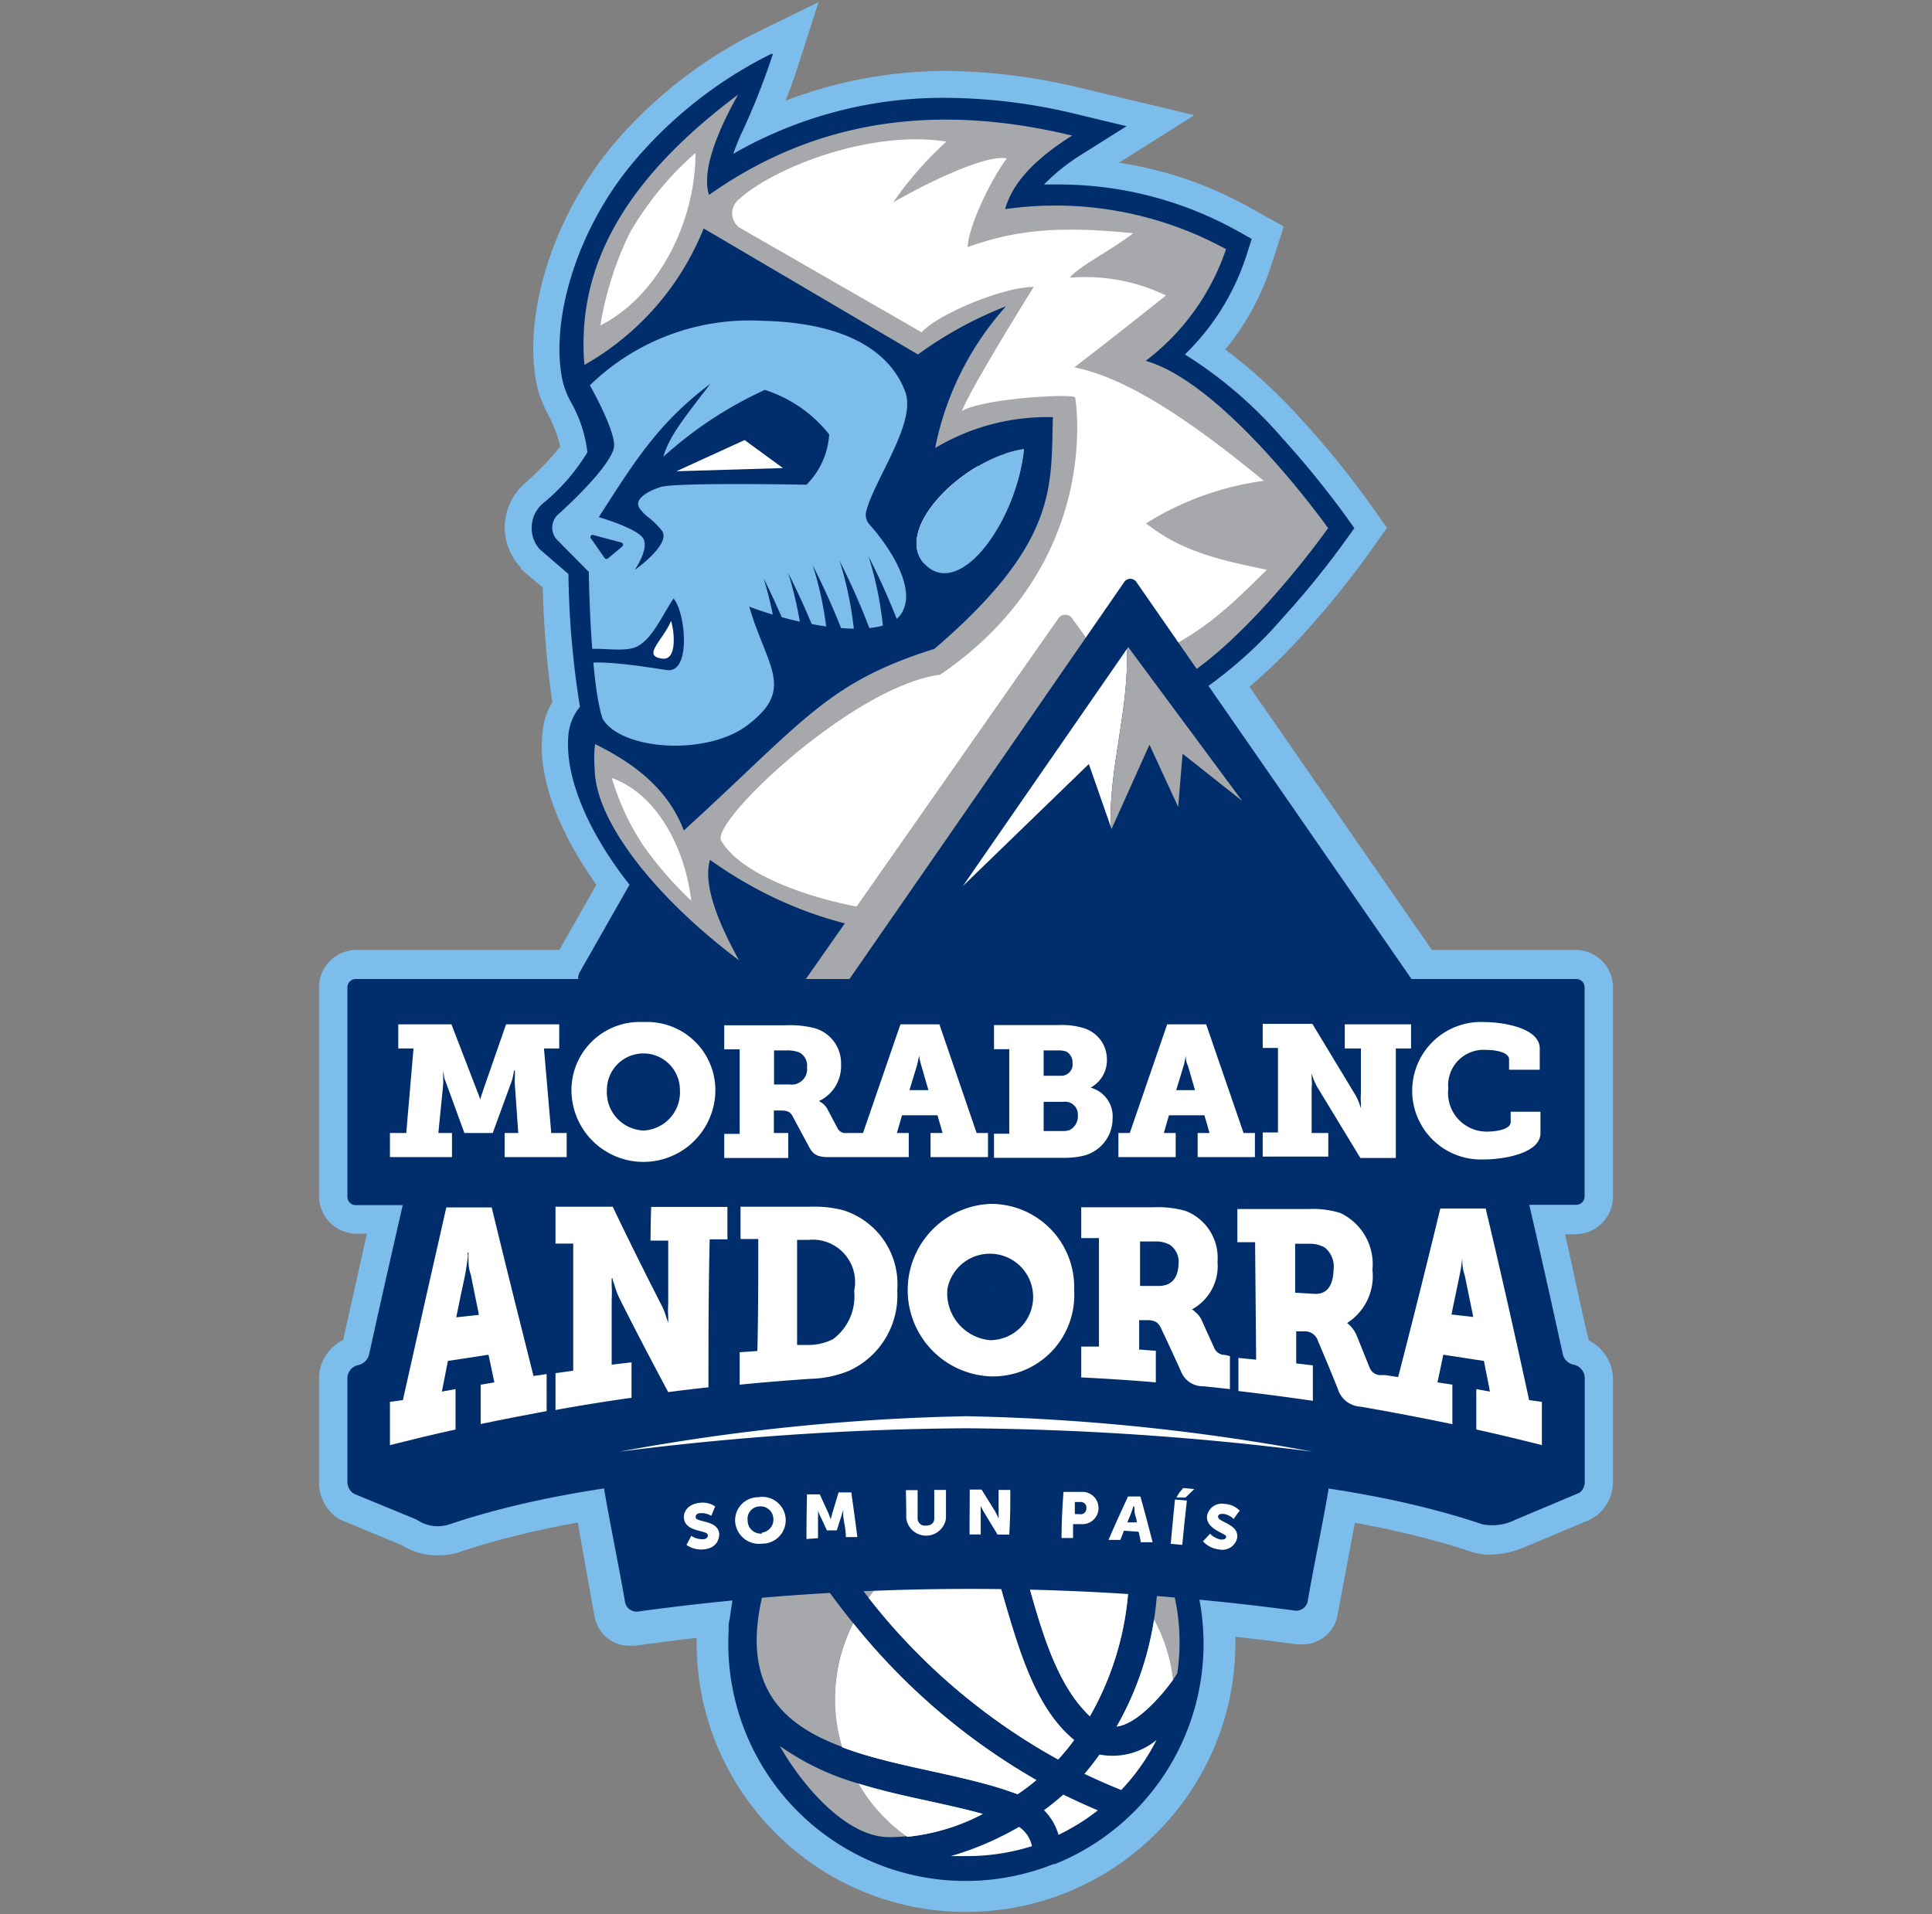 <svg id="Layer_1" data-name="Layer 1" xmlns="http://www.w3.org/2000/svg" viewBox="0 0 109 108"><rect x="0" y="0" width="109" height="108" fill="#808080" stroke="none"/><defs><style>.cls-1{fill:#7cbdeb;}.cls-2{fill:#002e6d;}.cls-3{fill:#fff;}.cls-4{fill:#a6a8ab;}.cls-5{fill:#cfd1d0;}</style></defs><path class="cls-1" d="M73.37,92.78l-.22,0a146.14,146.14,0,0,0-18.64-1.32,144.5,144.5,0,0,0-18.65,1.4l-.21,0a2,2,0,0,1-2.1-1.63c-.45-2.44-.87-4.88-1.31-7.33a2,2,0,0,1,.36-1.49,2,2,0,0,1,1.35-.8,155.57,155.57,0,0,1,20.55-1.3,159.6,159.6,0,0,1,20.56,1.57,2,2,0,0,1,1.35.79,1.91,1.91,0,0,1,.36,1.47c-.25,1.39-.7,3.73-1.31,7A2,2,0,0,1,73.37,92.78Z"/><circle class="cls-1" cx="54.5" cy="92.68" r="15.2"/><path class="cls-2" d="M41.11,92a13.39,13.39,0,0,0,18.33,13.18l.08,0a.43.43,0,0,0,0,0,13.4,13.4,0,0,0,4.18-22.17v0h0a13.4,13.4,0,0,0-22.37,7.26c-.06.35-.11.7-.15,1A2.44,2.44,0,0,0,41.11,92Z"/><path class="cls-3" d="M63.26,101c-.71-.28-1.4-.59-2.08-.91.3-.35.58-.71.85-1.09a3.93,3.93,0,0,0,3.22-.82A12,12,0,0,1,63.26,101Z"/><path class="cls-3" d="M59.72,103.53a3.23,3.23,0,0,0-.82-1.39c.38-.28.75-.58,1.09-.88.64.31,1.29.61,1.95.89A12.11,12.11,0,0,1,59.72,103.53Z"/><path class="cls-3" d="M54.51,104.73q-.43,0-.87,0a17,17,0,0,0,3.85-1.65,1.72,1.72,0,0,1,.73,1.09A12.19,12.19,0,0,1,54.51,104.73Z"/><path class="cls-4" d="M65.27,87.28a18,18,0,0,1-.16,4.1,9.34,9.34,0,0,1,1.07,3.4l.24-.36A12,12,0,0,0,65.27,87.28Z"/><path class="cls-4" d="M48.44,100.64A14.79,14.79,0,0,1,44,98.52c1.07,1.93,3.61,5.14,6.16,5.14a9.42,9.42,0,0,0,1.06-.06A9.48,9.48,0,0,1,48.44,100.64Z"/><path class="cls-4" d="M48.14,91.59a43.54,43.54,0,0,1-3.77-5.44c-3.54,8-1,10.88,3.15,12.42a9.42,9.42,0,0,1,.62-7Z"/><path class="cls-4" d="M63.68,89.4a11.22,11.22,0,0,0-1.07-5.63,12.43,12.43,0,0,0-8.26-3.14,16.17,16.17,0,0,1,2.81,5.75A9.53,9.53,0,0,1,63.68,89.4Z"/><path class="cls-4" d="M55.49,86.44a14.12,14.12,0,0,0-3.16-5.61,12.14,12.14,0,0,0-6.9,3.92A41.63,41.63,0,0,0,49,90.15,9.6,9.6,0,0,1,55.49,86.44Z"/><path class="cls-5" d="M63,97.42c1.11-.13,2.47-1.65,3.18-2.64a9.34,9.34,0,0,0-1.07-3.4A17.57,17.57,0,0,1,63,97.42Z"/><path class="cls-3" d="M63,97.42c1.11-.13,2.47-1.65,3.18-2.64a9.34,9.34,0,0,0-1.07-3.4A17.57,17.57,0,0,1,63,97.42Z"/><path class="cls-5" d="M48.44,100.64a9.48,9.48,0,0,0,2.75,3,11.64,11.64,0,0,0,4.26-1.29C53.12,101.71,50.72,101.35,48.44,100.64Z"/><path class="cls-3" d="M48.44,100.64a9.48,9.48,0,0,0,2.75,3,11.64,11.64,0,0,0,4.26-1.29C53.12,101.71,50.72,101.35,48.44,100.64Z"/><path class="cls-5" d="M58.47,100.44a36.45,36.45,0,0,1-10.33-8.85,9.42,9.42,0,0,0-.62,7c3,1.14,6.94,1.53,9.89,2.65A11.56,11.56,0,0,0,58.47,100.44Z"/><path class="cls-3" d="M58.47,100.44a36.45,36.45,0,0,1-10.33-8.85,9.42,9.42,0,0,0-.62,7c3,1.14,6.94,1.53,9.89,2.65A11.56,11.56,0,0,0,58.47,100.44Z"/><path class="cls-5" d="M63.68,89.4a9.53,9.53,0,0,0-6.52-3c1.23,3.92,1.93,8.17,4.33,10.44A16.82,16.82,0,0,0,63.68,89.4Z"/><path class="cls-3" d="M63.68,89.4a9.53,9.53,0,0,0-6.52-3c1.23,3.92,1.93,8.17,4.33,10.44A16.82,16.82,0,0,0,63.68,89.4Z"/><path class="cls-5" d="M59.7,99.28a12.93,12.93,0,0,0,.9-1.1c-2.9-2.38-3.6-7.36-5.11-11.74A9.6,9.6,0,0,0,49,90.15,35.07,35.07,0,0,0,59.7,99.28Z"/><path class="cls-3" d="M59.7,99.28a12.93,12.93,0,0,0,.9-1.1c-2.9-2.38-3.6-7.36-5.11-11.74A9.6,9.6,0,0,0,49,90.15,35.07,35.07,0,0,0,59.7,99.28Z"/><path class="cls-1" d="M24.7,87.76a3.69,3.69,0,0,1-2-.56l-3.38-1.4-.21-.1A2.43,2.43,0,0,1,18,83.62V77.78a2.42,2.42,0,0,1,1.36-2.17c.29-1.29.78-3.49,1.34-6h-.59A2.12,2.12,0,0,1,18,67.53V55.71a2.11,2.11,0,0,1,2.11-2.11H88.93A2.11,2.11,0,0,1,91,55.71V67.53a2.12,2.12,0,0,1-2.11,2.11h-.59c.55,2.44,1,4.67,1.34,6A2.44,2.44,0,0,1,91,77.78v5.84a2.39,2.39,0,0,1-.93,1.9l-.37.23-3.6,1.51a5.24,5.24,0,0,1-2,.46,3.3,3.3,0,0,1-1-.13l0,0c-8.1-2.72-18.54-3.1-28.62-3.1s-20.52.38-28.61,3.1A3.75,3.75,0,0,1,24.7,87.76Z"/><path class="cls-1" d="M32.25,57.67a1.57,1.57,0,0,1-1.36-.81,2.16,2.16,0,0,1,0-2.08l9.19-16.2a1.58,1.58,0,0,1,1.37-.83,1.56,1.56,0,0,1,1.36.83L52,54.78a2.14,2.14,0,0,1,0,2.08,1.55,1.55,0,0,1-1.35.81Z"/><path class="cls-1" d="M42.67,57.86a26.08,26.08,0,0,1-8.4-7.09c-2.67-3.48-4-6.86-3.65-9.54a3.73,3.73,0,0,1,.54-1.6,55.69,55.69,0,0,1-.54-6.48l-1.18-1L29.36,32a3.31,3.31,0,0,1-.88-2.44,3.37,3.37,0,0,1,1.13-2.29,16.42,16.42,0,0,0,2-2.07,7.86,7.86,0,0,0-.71-1.86,6.16,6.16,0,0,1-.64-1.74c-.78-4.13,1.12-9.79,4.63-13.78a25.56,25.56,0,0,1,8-6.09L46.18.12,45,3.79c-.2.63-.43,1.25-.68,1.89A25.47,25.47,0,0,1,53.37,4a33.68,33.68,0,0,1,7.75,1l6.26,1.5L63.13,9.18a21.8,21.8,0,0,1,7.36,2.52l1.94,1.08-.68,2.11a14.56,14.56,0,0,1-2.62,4.83,30.38,30.38,0,0,1,4.34,4,49.78,49.78,0,0,1,3.67,4.5l1.11,1.56-1.11,1.57a51.42,51.42,0,0,1-3.67,4.5,31,31,0,0,1-4.34,4,14.61,14.61,0,0,1,2.62,4.82l.68,2.12-1.94,1.08a21.78,21.78,0,0,1-7.36,2.51l4.25,2.68-6.26,1.49a33.14,33.14,0,0,1-7.75,1,25.48,25.48,0,0,1-9.1-1.64c.23.62.45,1.22.64,1.83l1.27,4Z"/><path class="cls-1" d="M46.57,59.69a2,2,0,0,1-1.79-1.13,2.62,2.62,0,0,1,.15-2.64L62,31.22a2,2,0,0,1,3.28,0l17.11,24.7a2.62,2.62,0,0,1,.14,2.64,2,2,0,0,1-1.79,1.13Z"/><path class="cls-2" d="M41.23,39.84c.12-.2.3-.2.41,0l4.41,7.77,4.12,7.26c.18.32,0,.86-.2.86H32.91c-.26,0-.39-.54-.21-.86l4.13-7.26Z"/><path class="cls-2" d="M75.91,29.1a52.09,52.09,0,0,0-3.54-4.35A24.24,24.24,0,0,0,66.85,20a13.59,13.59,0,0,0,3.47-5.58l.3-.94L69.76,13a20.7,20.7,0,0,0-10.19-2.59H58.9a11.47,11.47,0,0,1,2.23-1.76l2.43-1.53-2.79-.67a31.76,31.76,0,0,0-7.4-.93,23.74,23.74,0,0,0-12,3.16c.12-.34.27-.74.48-1.19a38.89,38.89,0,0,0,1.67-4.19l.09-.26-.1,0A24.29,24.29,0,0,0,36,8.84c-3.34,3.79-4.95,9-4.29,12.51a4.89,4.89,0,0,0,.49,1.32,7.47,7.47,0,0,1,.94,2.85,11.29,11.29,0,0,1-2.54,2.91A1.82,1.82,0,0,0,30,29.68,1.77,1.77,0,0,0,30.46,31l0,0,1.61,1.39a50.68,50.68,0,0,0,.65,7.49,2.89,2.89,0,0,0-.64,1.48c-.27,2.31,1,5.44,3.35,8.45a24.77,24.77,0,0,0,7.92,6.68l.25.13-.15-.46a34.68,34.68,0,0,0-1.61-4.11c-.21-.46-.36-.85-.48-1.2a23.74,23.74,0,0,0,12,3.16,32.27,32.27,0,0,0,7.4-.92l2.79-.67-2.43-1.53a11.47,11.47,0,0,1-2.23-1.76h.67A20.7,20.7,0,0,0,69.76,46.6l.86-.48-.3-.95a13.72,13.72,0,0,0-3.47-5.58,24.16,24.16,0,0,0,5.52-4.73,49.54,49.54,0,0,0,3.54-4.36l.5-.7Z"/><path class="cls-3" d="M55.26,25.75c-3.12.45-6.81,4.18-5,5.93S54.89,29.37,55.26,25.75Z"/><path class="cls-4" d="M74.93,29.8s-5.79-8.15-10.29-9.44a13.21,13.21,0,0,0,4.53-6.3A20.05,20.05,0,0,0,56.71,11.8c.37-1.38,1.56-2.76,3.78-4.15C53.25,5.91,46.34,6.52,40,11c-.37-1.18.21-3.1,1.64-5.66-6.52,4.88-9.41,10-8.58,16.05,3.15-1.83,5.89-1.91,6.9-4.75,3.65,2.14,6.26,2.09,9.91,4.23,2-.82-.68,2.57,1.31,1.75-1.92,2.37,0,1.79-.4,4.26,1.82-1.08,3.79-2.83,6-2.79-.1,3.53.31,6.43-6,11.82-5.51,1.73-4.4-3.38-10.53,2.22-1.52-2.76-4.91,1.49-6.44,3.39-.25.31-.34.67-.25,2.07.18,3,3.61,7.2,8.14,10.6-1.43-2.57-2-4.48-1.64-5.67,6.37,4.53,13.28,5.13,20.52,3.4-2.22-1.39-3.41-2.78-3.78-4.15a20.05,20.05,0,0,0,12.46-2.27,13.14,13.14,0,0,0-4.53-6.29C69.14,38,74.93,29.8,74.93,29.8Z"/><path class="cls-3" d="M66.2,42.82a24.83,24.83,0,0,0-5.56-4.19c6-1.94,7.5-3.16,10.83-6.48-2.58-.54-4.77-1-6.81-2.62a16.73,16.73,0,0,1,6.64-2.4c-3-2.46-7.27-5.75-10.69-6.4,0,0,2.72-2.09,5.17-4.06a10.48,10.48,0,0,0-5.42-1c.47-.63,2.41-1.59,3.57-2.51-4-.4-6.48-.24-9.33.78,0-1,1.17-3.61,2.2-5-1-.22-3.81,1-6.41,2.48a20.13,20.13,0,0,1,3-3.43c-4.24-.68-9.72,1.45-11.69,3.25a1,1,0,0,0,0,1.59L52,18.75c.87-1,4.57-2.56,6.32-2.56,0,0-3.49,5.58-4.05,7,1.25-.73,6.39-1,6.39-.76,0,0,1.66,9.33-7.62,15.64-4.91.64-13,8.33-12.35,9.37,1.54,2.6,8,4.24,12.66,4.24h.06a20.27,20.27,0,0,1-3-3.44c2.6,1,4.72,1.69,5.86,1.63a11.76,11.76,0,0,1-2.74-4.41,80.37,80.37,0,0,0,9.11.6,23.15,23.15,0,0,1-2.84-2.74C62.7,43.58,64.9,43.46,66.2,42.82Z"/><path class="cls-2" d="M38.58,46.86c6.78-6.18,8.06-8.34,14.14-10.25,7-6,6.57-9.16,6.68-13.07a12.29,12.29,0,0,0-6.64,1.74,16.84,16.84,0,0,1,4-8A22,22,0,0,0,51.79,20L39.7,12.89a15.45,15.45,0,0,1-7.11,7.91c0,.22-.05.2,0,.42l.8.8,9.73,3.06-.24.47-4.21.52,2,3.74-2,3.75,4.21.52.24.47-9.73,3.06,2.75,3c-1.4.28-2.74.07-3,1.13C33.91,42.24,37.31,43.49,38.58,46.86ZM57.77,25.34c-.4,4-3.59,8.47-5.55,6.54S54.33,25.83,57.77,25.34Z"/><path class="cls-1" d="M34,40.56c1.08,1.8,6,2.12,8.27.28,2.57-2,1-3.21,0-6.61,3.15,1.19,7.47,1.84,8.51.49s-.53-3.79-1.72-5.12a.82.82,0,0,1-.19-.75c.49-1.86,2.85-5,2.2-6.75s-2.6-3.88-8.09-4a12.91,12.91,0,0,0-9.7,3.64s1.55,2.73,1.35,3.55c-.3,1.21-3.11,3.71-3.11,3.71a1,1,0,0,0-.09,1.46l1.79,1.81S33.3,38.52,34,40.56Z"/><path class="cls-2" d="M33.37,30.42l.75,1.08a.13.13,0,0,0,.19,0l.79-.66a.13.13,0,0,0-.05-.23l-1.54-.41A.13.13,0,0,0,33.37,30.42Z"/><path class="cls-2" d="M33.78,29.18s2.2.63,2.52,1.22-.49,1.76-.49,1.76,2.14-1.5,1.51-2.25-.86-.71-1.22-1.21.35-.95,1.17-1.22,8.23-.13,8.23-.13a4.39,4.39,0,0,0,1.28-2.84A7.55,7.55,0,0,0,43.15,22a22.31,22.31,0,0,0-5.72,3.77c.31-1.19,1.41-2.48,2.65-4.12C37.12,23.89,35.83,26,33.78,29.18Z"/><polygon class="cls-3" points="38.16 26.59 42.01 24.83 44.17 26.41 38.16 26.59"/><path class="cls-1" d="M52.22,31.88c2,1.93,5.15-2.54,5.55-6.54C54.33,25.83,50.25,30,52.22,31.88Z"/><path class="cls-2" d="M49,31.39a20,20,0,0,1,.85,4.32l.46-.15.47-.15A39.76,39.76,0,0,0,49,31.39Z"/><path class="cls-2" d="M47.37,31.65A20,20,0,0,1,48.22,36l.47-.15.46-.14A38.86,38.86,0,0,0,47.37,31.65Z"/><path class="cls-2" d="M45.85,31.89a19.43,19.43,0,0,1,.85,4.32l.47-.15.47-.14A42.57,42.57,0,0,0,45.85,31.89Z"/><path class="cls-2" d="M44.47,32.34a20,20,0,0,1,.85,4.32l.46-.14.47-.15A39.82,39.82,0,0,0,44.47,32.34Z"/><path class="cls-2" d="M43.08,32.63A20,20,0,0,1,43.92,37l.47-.14.47-.15A40.83,40.83,0,0,0,43.08,32.63Z"/><path class="cls-3" d="M33.87,18.36a18.91,18.91,0,0,1,1.64-5.18,17.69,17.69,0,0,1,3.73-4.55C39.23,12.7,37,16.8,33.87,18.36Z"/><path class="cls-3" d="M34.52,43.9a14.08,14.08,0,0,0,1.74,3.76A20.09,20.09,0,0,0,39,50.82C38.63,47.74,37,44.78,34.52,43.9Z"/><path class="cls-4" d="M44.38,56.79,59.72,34.88a.47.47,0,0,1,.76,0L65,41.14a.49.49,0,0,1,0,.51l-9.7,17.86a.47.47,0,0,1-.43.25l-11.22-.45a.49.49,0,0,1-.46-.54L43.45,57C43.46,56.93,44.33,56.86,44.38,56.79Z"/><path class="cls-2" d="M63.4,32.88a.42.42,0,0,1,.74,0l8,11.53,7.46,10.78c.33.47.1,1.27-.36,1.27H48.33c-.46,0-.69-.8-.37-1.27l7.47-10.78Z"/><path class="cls-3" d="M63.57,36.63,54.32,50l7.11-6.89,1.23,3.52C62.56,43.3,63.71,40,63.57,36.63Z"/><path class="cls-4" d="M63.65,36.51l-.08.12c.14,3.38-1,6.67-.91,10l.05.15,2.14-4.76,1.62,3.51.25-3,3.36,2.66Z"/><path class="cls-2" d="M88.78,77h0a.78.78,0,0,1-.61-.59c-.32-1.48-1.1-5-1.89-8.43h2.65a.47.47,0,0,0,.47-.47V55.71a.47.47,0,0,0-.47-.47H20.07a.47.47,0,0,0-.47.47V67.53a.47.47,0,0,0,.47.47h2.65c-.79,3.46-1.57,6.92-1.89,8.4a.81.81,0,0,1-.6.62.77.77,0,0,0-.63.76v5.84a.79.79,0,0,0,.38.67l3.52,1.45a2.09,2.09,0,0,0,1.86.27c7.83-2.63,17.79-3.18,29.14-3.18s21.32.55,29.14,3.18a2.92,2.92,0,0,0,1.86-.26l3.61-1.52h0a.77.77,0,0,0,.3-.61V77.78A.79.79,0,0,0,88.78,77ZM55.87,72.89s0-.1,0-.15a.31.31,0,0,1,0-.1s0,.08,0,.13S55.87,72.85,55.87,72.89Z"/><path class="cls-3" d="M30.69,59.16h.86V57.8h-3l-1.29,3.71-.18.55a2.07,2.07,0,0,0,0,.22h0a2.07,2.07,0,0,0,0-.22c0-.13-.09-.31-.18-.55L25.47,57.8h-3v1.36h.86l-.41,4.77H22v1.36h3.5V63.93h-.77L25,61.24a4.91,4.91,0,0,0,0-.54l0-.3h0a2.74,2.74,0,0,0,.05.28c0,.16.1.36.15.51l1,2.74H27.8l1-2.74a2.29,2.29,0,0,0,.15-.51A2.74,2.74,0,0,0,29,60.4h.05l0,.3a4.91,4.91,0,0,0,0,.54l.19,2.69h-.77v1.36h3.5V63.93H31.1Z"/><path class="cls-3" d="M36.3,57.67a3.85,3.85,0,0,0-4.06,3.83,4.06,4.06,0,0,0,8.12,0A3.85,3.85,0,0,0,36.3,57.67Zm0,6.12a2.16,2.16,0,0,1-2.06-2.29,2.06,2.06,0,1,1,4.12,0A2.16,2.16,0,0,1,36.3,63.79Z"/><path class="cls-3" d="M53,57.8h-2.2l-2.11,6.13h-.92a.49.49,0,0,1-.5-.24l-.59-1.11a1,1,0,0,0-.31-.35,1.51,1.51,0,0,0-.17-.1v0a2.17,2.17,0,0,0,1.25-2.06A2.05,2.05,0,0,0,45.9,58a5.58,5.58,0,0,0-1.55-.15H40.86v1.36h.87v4.77h-.87v1.36h3.61V63.93h-.81V62.66h.39c.4,0,.54.09.67.33l.94,1.75c.22.41.48.55,1.09.55h4.52V63.93H50.6l.29-1h2l.29,1H52.5v1.36h3.24V63.93H55.1Zm-8.45,3.39h-.88V59.27h.69a1.83,1.83,0,0,1,.75.12.83.83,0,0,1,.42.83A.87.87,0,0,1,44.54,61.19Zm6.76.32.42-1.38c.07-.25.09-.43.13-.57a1.64,1.64,0,0,0,0-.22h0l0,.22c0,.14.05.32.12.57l.4,1.38Z"/><path class="cls-3" d="M61.53,61.37v0a1.76,1.76,0,0,0,.92-1.6A1.84,1.84,0,0,0,61.1,58a4.24,4.24,0,0,0-1.41-.16H56.08v1.36h.86v4.77h-.86v1.36h3.81a5.06,5.06,0,0,0,1.16-.1,2.16,2.16,0,0,0,1.72-2.1A1.68,1.68,0,0,0,61.53,61.37Zm-2.65-2.1h.8a1.31,1.31,0,0,1,.47.06.69.69,0,0,1,.36.65.64.64,0,0,1-.68.72h-.95Zm1.47,4.49a1,1,0,0,1-.36.06H58.88V62.17H60a.72.72,0,0,1,.81.77A.86.86,0,0,1,60.35,63.76Z"/><path class="cls-3" d="M68.05,57.8h-2.2l-2.11,6.13H63.1v1.36h3.23V63.93h-.67l.29-1h2l.29,1h-.67v1.36H70.8V63.93h-.64Zm-1.69,3.71.42-1.38c.07-.25.09-.43.12-.57a.83.83,0,0,0,0-.22h0l0,.22c0,.14,0,.32.12.57l.4,1.38Z"/><path class="cls-3" d="M75.87,59.16h.91V61.7a3.32,3.32,0,0,0,0,.54l0,.3h0l-.09-.28a3.06,3.06,0,0,0-.23-.49l-2.42-4H71.24v1.36h.86v4.77h-.86v1.36h3.7V63.93H74V61.41a2.5,2.5,0,0,0,0-.54l0-.29h0l.09.27a3.6,3.6,0,0,0,.23.49l2.43,4h2V59.16h.86V57.8H75.87Z"/><path class="cls-3" d="M85.23,62.73v.58c0,.45-.94.54-1.29.54a2.18,2.18,0,0,1-2.23-2.43,2,2,0,0,1,2.13-2.18c.51,0,1.3.12,1.3.54v.58h1.73V59.17c0-1.21-2.18-1.5-3.12-1.5a3.88,3.88,0,1,0,0,7.75c1.07,0,3.16-.34,3.16-1.48V62.73Z"/><path class="cls-3" d="M27.74,68.13H25.18Q24,73.32,22.73,79L22,79.1v2.44c1.23-.31,2.46-.61,3.7-.88V78.38l-.77.14c.11-.58.23-1.16.34-1.73l2.29-.35c.11.53.22,1,.33,1.56l-.77.13c0,.74,0,1.48,0,2.22,1.23-.26,2.48-.5,3.72-.73,0-.69,0-1.39,0-2.09l-.74.11C29.33,74.59,28.54,71.43,27.74,68.13Zm-2,6.2c.16-.78.32-1.57.49-2.34.08-.4.11-.72.15-.95s0-.24,0-.36h.05l0,.36c0,.22,0,.53.14.92l.45,2.23Z"/><path class="cls-3" d="M36.7,70l1,0,0,3.54a6.44,6.44,0,0,0,0,.76l0,.4h0c0-.13-.08-.25-.11-.37a3.44,3.44,0,0,0-.26-.67c-.92-1.8-1.84-3.64-2.76-5.57H31.34l0,2.08,1,0,0,7.17-1,.14c0,.69,0,1.39,0,2.08q2.14-.39,4.29-.69l0-2L34.51,77l0-3.66a7,7,0,0,0,0-.79c0-.14,0-.28,0-.42h.05c0,.13.08.26.11.39a4.54,4.54,0,0,0,.26.7c.92,1.84,1.85,3.61,2.77,5.33.76-.1,1.51-.19,2.27-.27,0-2.78,0-5.56.07-8.35l1,0c0-.61,0-1.22,0-1.83h-4.3C36.71,68.75,36.71,69.39,36.7,70Z"/><path class="cls-3" d="M47.58,68.29a6.33,6.33,0,0,0-1.85-.2H41.78v1.82l1,0c0,2.11,0,4.21-.05,6.32l-1,.07v1.83c1.32-.13,2.65-.24,4-.33a6.11,6.11,0,0,0,2.16-.45,4.66,4.66,0,0,0,2.73-4.53A4.37,4.37,0,0,0,47.58,68.29ZM47,75.56a3.09,3.09,0,0,1-1.38.33l-.65,0c0-2,0-4,0-5.93h.65a2.39,2.39,0,0,1,2.57,2.88A3,3,0,0,1,47,75.56Z"/><path class="cls-3" d="M55.86,67.93a4.87,4.87,0,0,0,0,9.73A4.58,4.58,0,0,0,60.6,72.8,4.69,4.69,0,0,0,55.86,67.93Zm0,7.69a2.66,2.66,0,0,1-2.41-2.89,2.44,2.44,0,1,1,2.41,2.89Z"/><path class="cls-3" d="M69.1,76.45a.64.64,0,0,1-.59-.38c-.23-.52-.46-1-.7-1.55a1.28,1.28,0,0,0-.36-.48,1.56,1.56,0,0,0-.2-.16v0a2.78,2.78,0,0,0,1.44-2.69,2.83,2.83,0,0,0-1.82-2.87,5.84,5.84,0,0,0-1.8-.2H61c0,.58,0,1.16,0,1.74h1l0,6.12-1,0v1.74c1.4.07,2.81.16,4.21.28,0-.6,0-1.2,0-1.79-.31,0-.63-.05-.94-.06l0-1.66.46,0c.46,0,.63.15.78.47q.56,1.18,1.11,2.4a1.32,1.32,0,0,0,1.28.86l1.49.16c0-.62,0-1.24,0-1.86Zm-3.78-3.89-1,0c0-.84,0-1.68,0-2.51h.81a1.69,1.69,0,0,1,.86.18,1.17,1.17,0,0,1,.5,1.11C66.46,72.21,66,72.58,65.32,72.56Z"/><path class="cls-3" d="M86.27,79q-1.22-5.64-2.45-10.81H81.26c-.8,3.3-1.59,6.46-2.38,9.51l-.74-.11-.31,0a.67.67,0,0,1-.57-.45c-.24-.59-.47-1.18-.71-1.76a1.68,1.68,0,0,0-.35-.55,1.62,1.62,0,0,0-.2-.18v0a3.13,3.13,0,0,0,1.43-3,3.19,3.19,0,0,0-1.82-3.21,5.26,5.26,0,0,0-1.8-.22h-4c0,.62,0,1.25,0,1.87l1,0,.06,6.63-1-.1c0,.62,0,1.24,0,1.87,1.4.16,2.8.35,4.2.55l0-2-.94-.11c0-.6,0-1.21,0-1.81l.45,0a.77.77,0,0,1,.78.55c.38.89.75,1.78,1.12,2.7a1.41,1.41,0,0,0,1.27,1l1.47.26c1.24.23,2.49.47,3.72.73V78.13L81.1,78l.33-1.56,2.29.35c.11.57.23,1.15.34,1.73l-.77-.14c0,.76,0,1.52,0,2.28,1.24.27,2.47.57,3.7.88V79.1ZM74.07,73l-1-.06c0-.92,0-1.84,0-2.76l.8,0a1.69,1.69,0,0,1,.87.21,1.38,1.38,0,0,1,.5,1.23C75.21,72.68,74.77,73.07,74.07,73Zm7.82,1.17c.15-.74.31-1.48.46-2.23.09-.39.11-.7.15-.92s0-.24,0-.36h0l0,.37c0,.22,0,.54.14.94l.48,2.34Z"/><path class="cls-3" d="M54.51,80.59a164.39,164.39,0,0,1,19.54,1.32,119.37,119.37,0,0,0-19.54-2,119.76,119.76,0,0,0-19.56,2A160.89,160.89,0,0,1,54.51,80.59Z"/><path class="cls-2" d="M73,90.87A138,138,0,0,0,36,90.93a.66.66,0,0,1-.74-.55c-.31-1.84-.85-4.43-1.16-6.27a.65.65,0,0,1,.53-.77,146.79,146.79,0,0,1,39.78,0,.66.66,0,0,1,.53.77c-.3,1.8-.84,4.36-1.15,6.17A.66.66,0,0,1,73,90.87Z"/><path class="cls-3" d="M39,86.66a1.15,1.15,0,0,0,.67.19c.14,0,.28-.08.26-.23,0-.3-1.24-.15-1.34-.93-.06-.47.32-.83.86-.89a1.28,1.28,0,0,1,.9.2l-.22.53a1.07,1.07,0,0,0-.62-.15c-.14,0-.28.08-.26.23,0,.31,1.24.13,1.33.93,0,.42-.25.82-.85.88a1.43,1.43,0,0,1-1-.25Z"/><path class="cls-3" d="M42.78,84.48A1.32,1.32,0,1,1,43,87.1a1.35,1.35,0,0,1-1.52-1.2A1.3,1.3,0,0,1,42.78,84.48Zm.19,2a.74.74,0,0,0,.66-.82.72.72,0,0,0-.8-.66.7.7,0,0,0-.65.79A.74.74,0,0,0,43,86.53Z"/><path class="cls-3" d="M45.53,84.32l.72,0,.46,1c.07.16.16.41.16.41h0s.06-.26.11-.42l.33-1.1.72,0c.14,1,.21,1.51.34,2.52l-.65,0c0-.45-.08-.68-.14-1.13a2.6,2.6,0,0,1,0-.43h0l-.13.44c-.1.29-.14.44-.24.74l-.56,0c-.13-.28-.19-.43-.33-.71s-.17-.42-.17-.42h0a3.92,3.92,0,0,1,0,.43c0,.46,0,.68,0,1.14l-.65.05C45.5,85.85,45.51,85.34,45.53,84.32Z"/><path class="cls-3" d="M51.11,84.08l.66,0c0,.64,0,1,0,1.6a.41.41,0,0,0,.48.4c.28,0,.46-.14.46-.41,0-.64,0-1,0-1.6h.66c0,.64,0,1,0,1.6a1.13,1.13,0,0,1-2.24,0C51.13,85,51.12,84.72,51.11,84.08Z"/><path class="cls-3" d="M54.71,84.05h.67l.74,1.19c.1.17.22.44.22.44h0s0-.28,0-.43c0-.48,0-.71,0-1.18H57c0,1,0,1.51-.06,2.52h-.66l-.72-1.19a3.36,3.36,0,0,1-.23-.43h0s0,.27,0,.43c0,.47,0,.71,0,1.18H54.7C54.7,85.56,54.71,85.06,54.71,84.05Z"/><path class="cls-3" d="M60,84.18l1.13,0A.87.87,0,1,1,61,86l-.46,0c0,.31,0,.47,0,.78l-.65,0C59.9,85.69,59.93,85.19,60,84.18Zm.93,1.26a.32.32,0,0,0,.36-.33.31.31,0,0,0-.31-.36h-.34c0,.27,0,.41,0,.68Z"/><path class="cls-3" d="M64.24,86.43l-.83-.06-.2.52-.67,0c.43-1,.65-1.47,1.1-2.45l.7,0c.28,1,.42,1.55.69,2.58l-.67,0C64.32,86.76,64.29,86.65,64.24,86.43ZM63.94,85s-.08.27-.14.42l-.2.48.53,0c0-.2-.06-.3-.11-.5A4.26,4.26,0,0,1,64,85Z"/><path class="cls-3" d="M66.29,84.61l.67.06c-.11,1-.16,1.5-.26,2.5l-.65-.06C66.14,86.11,66.19,85.61,66.29,84.61Zm.44-.65.65.06-.5.48-.51,0C66.51,84.25,66.58,84.15,66.73,84Z"/><path class="cls-3" d="M68.27,86.54a1.15,1.15,0,0,0,.61.33c.13,0,.28,0,.3-.17S68,86.29,68.1,85.52a.85.85,0,0,1,1-.66,1.24,1.24,0,0,1,.84.38c-.14.19-.21.28-.34.47a1,1,0,0,0-.57-.29c-.14,0-.3,0-.31.16,0,.32,1.18.4,1.08,1.19a.85.85,0,0,1-1,.66,1.44,1.44,0,0,1-.93-.46Z"/><path class="cls-2" d="M38,33.77c-.57.81-1.24,2.44-2.2,2.77-1.17.41-3.83-.56-3.17,1,.84-.45,4.32.18,5,.27C39,38,38.69,34.56,38,33.77Z"/><path class="cls-3" d="M37.33,37.16c-1.11-.17.05-1,.53-2.12C38,35.4,38.29,37.32,37.33,37.16Z"/></svg>